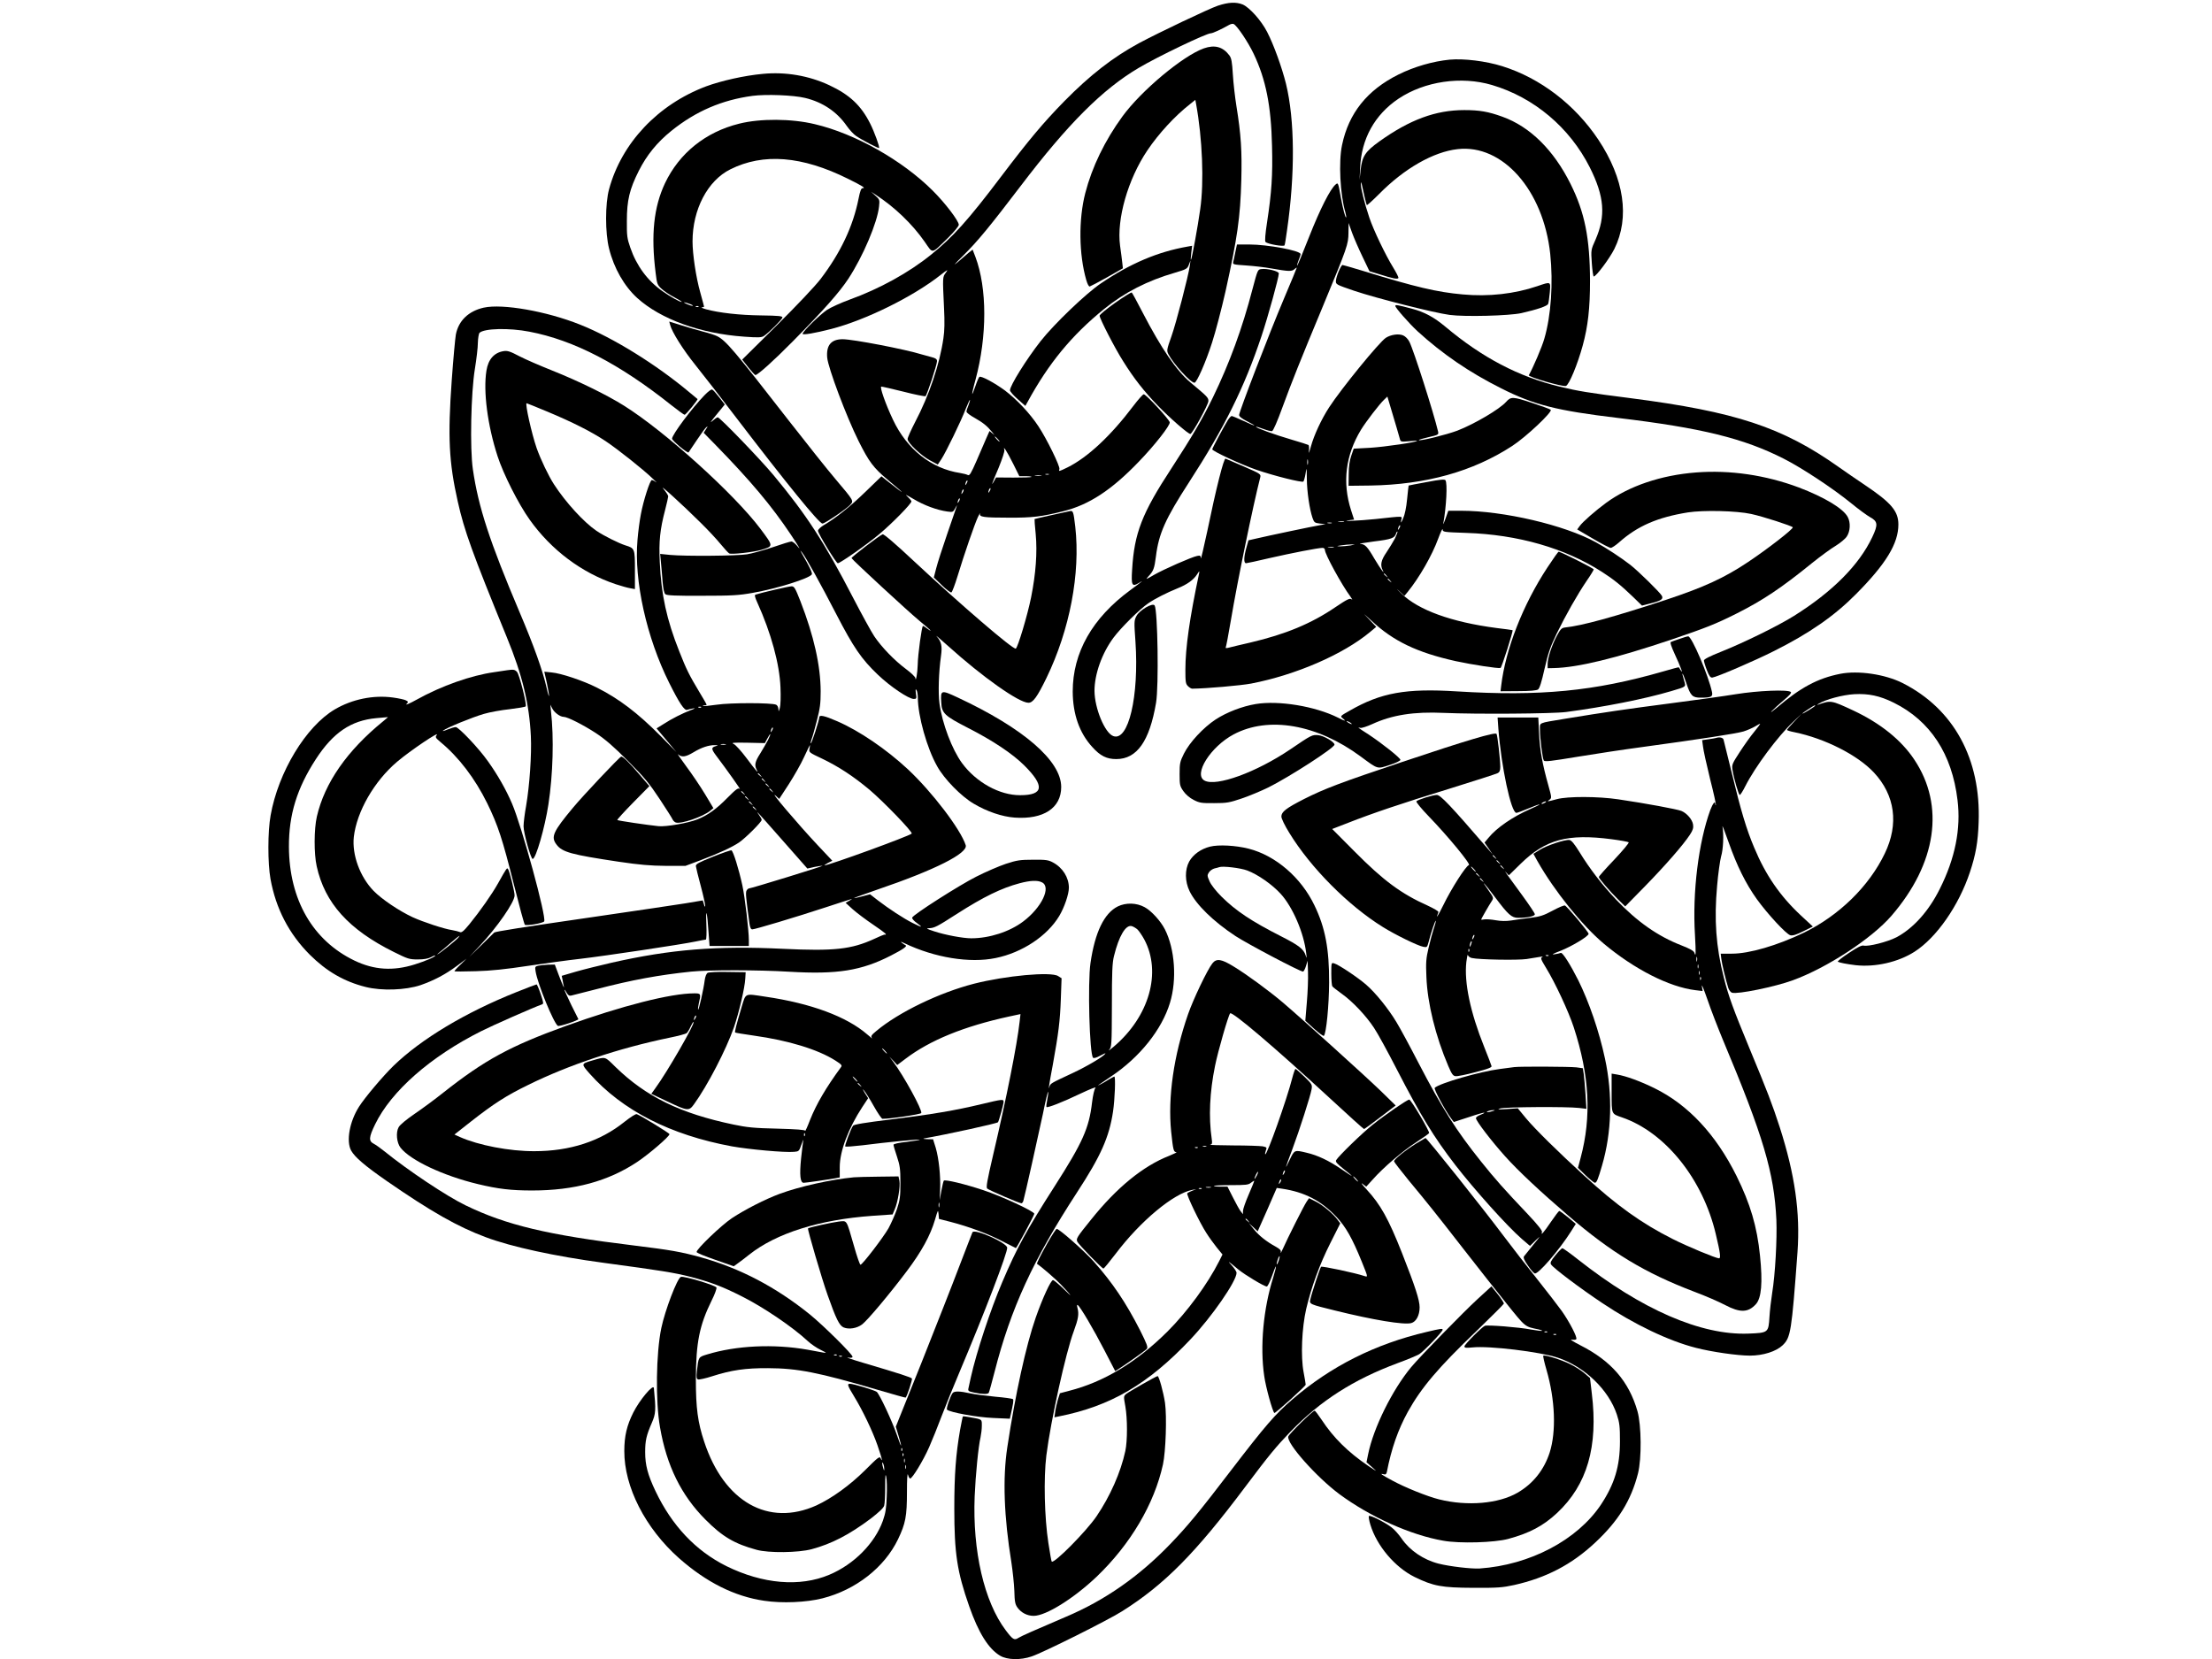 <?xml version="1.0" encoding="UTF-8" standalone="yes"?>
<svg version="1.0" xmlns="http://www.w3.org/2000/svg" width="1728px" height="1296px" viewBox="0 0 1728 1296" preserveAspectRatio="xMidYMid meet">
  <g transform="translate(0,1296) scale(0.1,-0.1)" fill="#000000" stroke="none">
    <path d="M9515 12916 c-69 -23 -466 -212 -617 -293 -205 -111 -382 -249 -584
-454 -167 -171 -275 -300 -494 -589 -257 -340 -376 -472 -546 -609 -174 -141
-403 -267 -638 -352 -66 -24 -145 -60 -176 -80 -56 -38 -190 -169 -190 -187 0
-11 99 6 223 38 271 70 639 252 855 422 56 44 61 46 41 18 -26 -35 -26 -29
-14 -282 5 -99 4 -174 -5 -230 -29 -203 -112 -448 -221 -655 -32 -62 -59 -122
-59 -133 0 -29 106 -130 176 -167 l60 -32 28 42 c36 55 156 302 191 395 16 39
30 70 32 68 2 -2 -3 -21 -11 -41 -9 -21 -16 -43 -16 -51 0 -7 28 -29 63 -48
67 -38 99 -64 137 -111 23 -27 23 -28 3 -11 l-23 19 -24 -54 c-13 -30 -47
-109 -76 -176 -44 -101 -56 -121 -69 -114 -9 5 -36 12 -61 16 -224 34 -416
186 -524 416 -58 122 -106 259 -91 259 7 0 86 -18 174 -40 89 -23 166 -38 171
-35 11 7 90 246 90 274 0 15 -10 23 -42 31 -24 6 -56 15 -73 20 -135 42 -542
120 -622 120 -90 0 -129 -47 -121 -143 7 -81 150 -461 245 -652 82 -164 117
-210 228 -303 150 -125 146 -128 -9 -5 l-40 32 -125 -121 c-122 -118 -231
-205 -325 -260 -25 -15 -46 -35 -46 -44 0 -21 142 -254 155 -254 18 0 229 147
326 229 98 82 249 236 249 254 0 6 -15 23 -32 39 -23 19 -8 13 48 -20 83 -50
185 -87 264 -98 44 -6 46 -5 63 27 21 39 24 50 -63 -201 -37 -107 -76 -228
-86 -268 l-19 -73 63 -61 c34 -33 67 -58 74 -56 6 2 28 60 49 129 50 165 132
403 158 459 12 25 19 37 17 28 -8 -27 28 -32 224 -32 183 -1 259 8 425 50 202
50 379 166 591 387 124 128 246 284 242 308 -4 23 -185 219 -203 219 -7 0 -44
-42 -82 -92 -175 -232 -356 -401 -513 -479 -68 -33 -71 -34 -64 -14 8 19 -100
239 -164 335 -67 102 -171 211 -262 280 -82 60 -184 115 -199 106 -5 -4 -19
-36 -31 -72 -12 -36 -24 -64 -25 -62 -2 2 9 53 26 113 91 339 91 714 -1 958
l-22 57 -28 -22 c-15 -13 -56 -48 -91 -78 -38 -32 -19 -10 47 55 114 113 208
228 448 543 369 485 639 755 922 922 150 89 528 270 563 270 15 0 84 32 140
64 13 8 30 12 37 9 26 -10 114 -141 158 -234 95 -200 136 -406 143 -719 6
-230 -3 -362 -39 -598 -14 -90 -18 -146 -12 -152 17 -17 145 -39 149 -26 3 6
11 58 19 116 64 441 61 863 -8 1146 -32 128 -96 306 -148 406 -46 89 -137 190
-190 213 -52 21 -111 18 -193 -9z m-1720 -3386 c10 -11 16 -20 13 -20 -3 0
-13 9 -23 20 -10 11 -16 20 -13 20 3 0 13 -9 23 -20z m122 -197 l46 -93 50 0
c28 0 48 -3 45 -6 -3 -3 -67 -5 -142 -5 l-135 1 -15 -28 c-27 -49 -17 -18 35
103 28 69 48 128 45 140 -5 20 -5 20 10 0 8 -11 36 -62 61 -112z m276 -80 c-7
-2 -19 -2 -25 0 -7 3 -2 5 12 5 14 0 19 -2 13 -5z m-60 -10 c-13 -2 -33 -2
-45 0 -13 2 -3 4 22 4 25 0 35 -2 23 -4z m-582 -60 c-12 -20 -14 -14 -5 12 4
9 9 14 11 11 3 -2 0 -13 -6 -23z m180 -60 c-12 -20 -14 -14 -5 12 4 9 9 14 11
11 3 -2 0 -13 -6 -23z m-210 -10 c-12 -20 -14 -14 -5 12 4 9 9 14 11 11 3 -2
0 -13 -6 -23z m-30 -70 c-12 -20 -14 -14 -5 12 4 9 9 14 11 11 3 -2 0 -13 -6
-23z"/>
    <path d="M9404 12582 c-163 -58 -489 -330 -636 -532 -137 -188 -237 -394 -290
-599 -53 -206 -50 -478 8 -679 9 -31 20 -52 27 -50 7 2 68 34 136 72 l123 70
-5 45 c-3 25 -10 84 -17 131 -28 208 61 519 213 745 89 132 215 269 334 362
l41 33 6 -33 c49 -268 63 -609 32 -822 -19 -136 -65 -388 -72 -394 -3 -3 -2
21 2 52 l7 57 -34 -6 c-235 -41 -449 -132 -679 -288 -118 -80 -364 -316 -470
-450 -112 -143 -240 -348 -240 -385 0 -9 27 -40 60 -69 l60 -53 18 32 c164
301 344 520 597 725 160 130 340 222 555 284 88 26 95 30 107 61 l13 34 -5
-40 c-12 -83 -107 -449 -144 -553 -36 -102 -38 -110 -24 -138 39 -76 174 -224
204 -224 18 0 89 162 138 315 27 83 74 263 105 400 93 421 115 576 123 866 6
228 -2 357 -38 579 -11 69 -24 180 -28 248 -6 99 -11 127 -27 149 -51 68 -115
85 -200 55z"/>
    <path d="M11325 12494 c-132 -13 -277 -55 -400 -116 -245 -122 -389 -302 -441
-551 -28 -131 -15 -387 26 -526 5 -19 8 -37 6 -39 -6 -6 -24 61 -42 158 -20
114 -21 115 -40 99 -42 -35 -121 -191 -206 -406 -50 -128 -93 -231 -95 -229
-2 2 3 21 11 41 9 21 16 43 16 50 0 27 -257 75 -401 75 l-96 0 -12 -57 c-6
-32 -14 -67 -17 -79 -5 -20 -1 -21 103 -28 59 -4 146 -14 193 -23 137 -24 161
-25 182 -6 10 9 18 14 18 11 0 -3 -45 -112 -101 -244 -114 -269 -349 -880
-349 -906 0 -12 21 -28 60 -48 89 -45 73 -45 -24 1 -46 21 -89 39 -94 39 -6 0
-19 -15 -30 -32 -33 -54 -122 -220 -122 -228 0 -14 226 -119 345 -160 140 -48
357 -102 367 -92 4 4 12 32 17 62 8 53 9 52 10 -41 1 -101 21 -236 44 -304 13
-37 17 -40 58 -45 l44 -5 -40 -7 c-56 -9 -416 -85 -496 -104 l-66 -15 -17 -60
c-20 -72 -21 -119 -2 -119 7 0 90 18 183 40 171 39 380 80 415 80 10 0 18 -7
18 -16 0 -33 132 -274 199 -364 14 -19 19 -29 10 -22 -14 11 -33 2 -128 -62
-188 -128 -389 -211 -661 -275 -74 -17 -150 -35 -168 -40 -18 -5 -30 -5 -27 0
3 5 22 102 41 216 50 300 174 900 229 1114 6 25 2 28 -127 84 -73 31 -138 59
-144 62 -14 5 -74 -233 -144 -572 -27 -126 -49 -219 -49 -206 -1 20 -5 23 -29
18 -44 -9 -258 -103 -337 -148 -65 -38 -68 -39 -44 -12 40 42 47 62 59 156 22
178 73 293 259 580 276 426 432 740 566 1142 50 149 135 457 135 489 0 17 -90
40 -135 34 -30 -3 -30 -4 -71 -158 -79 -305 -180 -579 -309 -845 -83 -170
-161 -304 -324 -554 -230 -351 -290 -506 -307 -791 -8 -123 -1 -137 53 -104
46 29 23 10 -67 -56 -298 -219 -450 -488 -450 -793 1 -176 52 -323 153 -433
62 -69 112 -94 187 -94 162 0 260 140 311 440 22 130 13 720 -11 760 -15 24
-119 -37 -142 -82 -19 -35 -19 -47 -8 -200 29 -429 -55 -784 -174 -738 -66 25
-145 217 -146 353 0 130 58 294 149 416 57 77 206 224 271 268 54 37 143 82
229 117 75 30 125 66 153 110 18 28 19 29 15 6 -74 -349 -107 -582 -107 -752
0 -95 2 -110 20 -128 11 -11 26 -20 33 -20 111 1 382 25 461 40 351 68 719
228 929 403 l48 40 -58 61 c-50 52 -47 50 22 -14 170 -159 356 -248 658 -315
125 -27 331 -59 349 -53 9 3 100 288 94 295 0 1 -57 9 -125 17 -352 46 -611
140 -743 269 -36 34 -45 44 -20 22 l43 -40 25 30 c92 113 192 288 239 417 19
51 34 84 35 72 0 -20 6 -21 183 -27 405 -13 773 -119 1062 -305 88 -56 151
-107 241 -194 l71 -69 66 17 c84 21 103 34 89 60 -14 26 -185 194 -247 242
-68 53 -186 131 -267 175 -244 135 -723 247 -1054 247 l-100 0 -22 -62 c-12
-35 -20 -51 -17 -37 24 134 33 311 17 337 -7 9 -38 7 -147 -14 -77 -14 -140
-26 -141 -27 -1 -1 -6 -49 -12 -107 -6 -64 -18 -122 -31 -150 -16 -37 -19 -40
-15 -14 7 35 32 34 -203 9 -124 -13 -291 -20 -197 -8 l32 4 -24 74 c-69 217
-43 428 78 628 38 62 146 203 181 235 l25 24 25 -84 c14 -45 35 -117 47 -158
12 -41 24 -83 27 -94 5 -17 12 -18 69 -13 35 4 64 5 64 3 0 -10 -252 -47 -365
-54 l-130 -7 -19 -55 c-13 -37 -20 -84 -20 -145 l-1 -90 170 2 c434 7 801 109
1108 309 108 70 318 268 301 283 -5 5 -71 29 -147 54 -148 49 -164 50 -202 7
-51 -57 -246 -172 -380 -224 -85 -32 -291 -83 -301 -74 -2 3 32 13 76 23 77
18 79 19 74 44 -35 149 -191 636 -224 701 -11 22 -31 42 -49 50 -36 15 -96 6
-135 -19 -52 -34 -348 -397 -443 -543 -61 -94 -119 -219 -143 -308 -13 -47
-19 -59 -15 -33 3 23 1 44 -4 47 -5 3 -65 22 -133 42 -127 37 -282 93 -276
100 2 2 28 -6 57 -17 30 -11 60 -19 68 -17 9 2 41 75 82 188 76 206 131 345
315 787 193 465 199 485 200 574 l1 77 27 -76 c15 -41 52 -126 82 -188 l54
-113 79 -24 c104 -33 140 -40 147 -29 3 5 -16 42 -41 83 -59 95 -154 293 -186
389 -36 107 -67 229 -66 259 1 20 2 22 6 6 14 -67 36 -161 40 -167 2 -4 45 35
96 86 197 200 425 330 614 351 351 40 669 -320 723 -817 24 -228 7 -484 -46
-664 -18 -64 -87 -225 -121 -285 -8 -13 266 -93 290 -84 25 10 91 169 131 316
41 149 57 293 57 504 -1 336 -41 535 -152 758 -132 265 -316 447 -532 525
-110 40 -180 52 -298 52 -224 0 -426 -75 -664 -245 -110 -79 -134 -116 -146
-223 l-8 -77 4 91 c9 229 114 418 300 543 204 136 489 178 730 107 328 -97
607 -332 764 -643 115 -229 126 -379 45 -565 -36 -80 -36 -80 -29 -184 4 -57
11 -104 15 -104 19 0 124 141 161 215 122 246 77 550 -125 854 -182 273 -453
481 -751 574 -128 40 -299 61 -410 51z m-1108 -3161 c-3 -10 -5 -2 -5 17 0 19
2 27 5 18 2 -10 2 -26 0 -35z m281 -450 c-10 -2 -28 -2 -40 0 -13 2 -5 4 17 4
22 1 32 -1 23 -4z m-95 -10 c-7 -2 -21 -2 -30 0 -10 3 -4 5 12 5 17 0 24 -2
18 -5z m528 -40 c-12 -20 -14 -14 -5 12 4 9 9 14 11 11 3 -2 0 -13 -6 -23z
m-34 -80 c-14 -26 -44 -75 -66 -108 -42 -61 -50 -98 -30 -138 10 -22 10 -22
-6 -2 -9 11 -35 52 -58 90 -55 95 -74 115 -111 116 -17 1 31 9 106 19 139 17
162 26 174 62 3 11 8 17 11 15 2 -3 -7 -27 -20 -54z m-347 -54 c-25 -4 -61 -7
-80 -7 -32 1 -31 2 10 8 25 4 61 7 80 7 31 0 30 0 -10 -8z m-132 -16 c-10 -2
-28 -2 -40 0 -13 2 -5 4 17 4 22 1 32 -1 23 -4z m413 -220 c13 -16 12 -17 -3
-4 -17 13 -22 21 -14 21 2 0 10 -8 17 -17z m30 -40 c13 -16 12 -17 -3 -4 -17
13 -22 21 -14 21 2 0 10 -8 17 -17z"/>
    <path d="M5960 12383 c-144 -13 -326 -54 -445 -98 -376 -142 -659 -442 -757
-803 -31 -113 -31 -342 0 -464 38 -153 118 -293 220 -386 184 -166 493 -278
835 -302 111 -8 135 -7 154 5 38 25 142 129 145 144 3 12 -25 15 -167 17 -167
2 -328 20 -430 48 -27 8 -42 15 -32 15 9 1 17 3 17 6 0 3 -14 53 -30 112 -33
117 -60 297 -60 397 0 250 118 475 295 563 258 129 560 105 920 -74 115 -57
140 -73 114 -73 -12 0 -20 -22 -32 -82 -43 -216 -140 -422 -297 -628 -43 -56
-183 -204 -342 -362 l-270 -267 47 -60 c27 -34 52 -61 56 -61 18 0 144 113
293 264 243 246 363 382 433 488 115 175 227 440 240 565 6 52 4 55 -28 84
l-34 31 35 -23 c146 -94 286 -228 383 -367 68 -97 48 -101 185 32 46 46 82 89
82 100 0 30 -107 171 -205 268 -237 236 -605 444 -920 518 -182 44 -427 45
-590 4 -263 -65 -468 -230 -580 -465 -88 -187 -111 -402 -73 -703 10 -84 13
-92 47 -123 20 -18 64 -48 98 -65 34 -18 60 -34 58 -36 -6 -6 -89 40 -151 84
-116 82 -201 197 -250 339 -25 72 -28 93 -27 210 0 160 21 247 93 390 62 123
143 223 255 313 190 153 395 241 633 273 105 14 320 6 411 -16 138 -33 249
-108 326 -219 21 -30 54 -66 74 -79 47 -32 174 -98 178 -93 7 6 -37 127 -69
190 -71 142 -161 226 -319 300 -160 75 -342 106 -519 89z m-570 -1798 c19 -7
28 -14 20 -14 -8 0 -28 6 -45 14 -39 17 -21 18 25 0z m67 -21 c-3 -3 -12 -4
-19 -1 -8 3 -5 6 6 6 11 1 17 -2 13 -5z"/>
    <path d="M10459 10843 c-12 -27 -22 -61 -23 -77 -1 -28 1 -29 144 -78 176 -59
623 -172 744 -188 119 -16 466 -7 561 14 123 28 203 55 209 72 4 10 9 50 13
90 7 87 10 85 -96 49 -179 -61 -383 -84 -585 -65 -200 18 -364 56 -786 186
-80 24 -148 44 -153 44 -4 0 -17 -21 -28 -47z"/>
    <path d="M8711 10594 c-66 -47 -121 -92 -121 -100 0 -22 120 -256 184 -356 83
-133 162 -234 271 -347 94 -97 236 -221 254 -221 15 0 141 230 141 257 0 27
-8 35 -140 145 -107 89 -229 267 -373 545 -43 84 -82 155 -86 158 -5 2 -63
-34 -130 -81z"/>
    <path d="M10900 10570 c0 -14 108 -137 174 -198 195 -178 406 -322 654 -446
255 -129 434 -174 912 -231 652 -78 981 -159 1294 -318 144 -73 383 -231 526
-347 57 -47 124 -96 149 -110 61 -33 63 -59 17 -156 -103 -218 -310 -426 -611
-615 -121 -76 -389 -208 -567 -279 -93 -37 -138 -60 -137 -70 0 -8 10 -42 23
-75 18 -47 28 -60 43 -58 34 4 329 130 483 208 275 138 470 273 640 445 234
236 330 394 330 543 0 104 -56 170 -260 307 -63 42 -157 107 -208 143 -438
310 -804 431 -1627 537 -324 41 -409 55 -552 90 -319 77 -604 226 -892 468
-90 75 -164 115 -263 141 -113 30 -128 32 -128 21z"/>
    <path d="M3780 10557 c-120 -27 -198 -102 -219 -211 -5 -28 -20 -188 -32 -356
-32 -445 -22 -641 47 -948 51 -228 113 -400 384 -1062 120 -292 175 -518 187
-770 7 -145 -10 -387 -37 -545 -11 -60 -20 -132 -20 -160 0 -52 57 -255 71
-255 25 0 95 243 123 425 36 234 44 522 20 730 l-5 50 16 -31 c16 -31 61 -64
88 -64 30 0 154 -63 252 -127 74 -49 140 -106 252 -219 127 -127 167 -176 247
-297 52 -79 98 -151 101 -160 4 -8 14 -18 23 -22 39 -15 213 44 271 92 l24 20
-66 110 c-37 61 -103 159 -148 219 -44 60 -72 101 -62 91 29 -25 59 -21 122
17 61 37 119 56 166 55 28 -1 28 -1 6 -8 -36 -10 -35 -22 2 -72 87 -115 199
-273 186 -262 -13 10 -28 -1 -95 -68 -87 -89 -154 -137 -236 -170 -73 -29
-245 -59 -304 -53 -88 9 -317 43 -322 48 -2 3 53 64 123 135 l128 130 -71 83
c-87 102 -137 151 -150 147 -16 -6 -299 -306 -376 -399 -156 -187 -174 -228
-129 -287 44 -60 114 -79 488 -135 162 -24 246 -31 365 -32 l155 0 115 43
c151 57 249 103 304 140 53 37 176 160 176 176 0 7 -10 25 -22 41 -35 48 2 7
150 -161 77 -88 160 -182 185 -210 l44 -50 58 13 c32 6 60 10 62 9 4 -4 -559
-177 -575 -177 -6 0 -15 -8 -20 -17 -9 -16 -5 -55 23 -260 5 -31 11 -43 22
-43 21 0 332 93 573 172 230 75 221 73 185 52 l-29 -17 54 -49 c30 -27 104
-83 165 -124 95 -65 111 -79 83 -75 -3 0 -40 -15 -80 -34 -177 -81 -312 -96
-710 -77 -519 25 -878 -4 -1338 -108 -96 -22 -224 -54 -283 -71 l-109 -32 7
-34 c3 -19 7 -40 9 -46 6 -26 -7 2 -38 83 l-32 85 -52 -1 c-28 -1 -63 -5 -78
-8 -24 -6 -26 -10 -20 -44 15 -97 142 -406 174 -426 11 -7 164 44 160 53 -2 3
-27 54 -56 112 -28 59 -52 111 -52 115 1 5 8 -4 16 -20 12 -21 21 -27 37 -23
12 3 101 25 197 50 276 72 489 111 740 137 139 14 520 14 767 -1 374 -22 562
8 794 127 97 50 129 73 113 80 -6 3 -20 12 -30 20 -12 9 -4 8 21 -4 235 -113
510 -158 713 -116 207 42 403 172 497 329 40 67 75 170 75 220 0 80 -48 157
-125 198 -35 19 -56 22 -155 21 -102 0 -126 -4 -212 -32 -54 -18 -158 -63
-231 -100 -135 -68 -492 -296 -501 -320 -3 -7 13 -26 36 -42 52 -38 43 -38
-35 1 -69 35 -181 108 -271 177 l-59 46 -61 -16 c-34 -9 -62 -15 -64 -13 -1 1
80 30 180 65 452 154 712 285 692 348 -40 124 -263 416 -451 592 -170 158
-380 301 -553 376 -101 44 -140 52 -140 30 0 -22 -61 -209 -66 -203 -3 2 0 17
6 33 7 16 25 81 41 144 25 96 30 134 30 230 -1 200 -52 430 -158 703 -41 104
-48 117 -70 117 -20 0 -240 -51 -281 -65 -9 -3 -5 -20 14 -62 108 -238 174
-481 181 -663 3 -72 1 -140 -5 -160 -9 -31 -10 -32 -11 -9 -1 15 -9 30 -18 34
-37 16 -359 16 -464 0 -56 -8 -105 -13 -107 -10 -3 3 2 5 11 5 10 0 17 2 17 5
0 3 -26 49 -59 103 -75 125 -99 172 -154 312 -99 248 -142 445 -153 700 -8
161 2 255 42 407 13 51 24 99 24 106 0 8 -17 33 -37 58 -44 51 146 -121 292
-266 56 -55 125 -129 154 -165 30 -36 59 -68 67 -73 17 -10 186 9 249 27 99
30 99 26 -6 167 -206 273 -745 760 -1066 961 -134 84 -355 192 -558 273 -93
37 -209 87 -257 112 -74 39 -94 45 -125 40 -73 -12 -119 -64 -133 -152 -26
-160 8 -426 87 -669 45 -139 163 -373 251 -496 169 -237 406 -415 673 -504 41
-13 91 -28 112 -31 l37 -7 0 149 c0 168 -1 170 -75 193 -53 17 -169 75 -225
113 -100 68 -242 224 -332 363 -44 68 -104 194 -136 284 -39 113 -92 350 -78
350 3 0 76 -30 163 -66 194 -81 345 -157 454 -230 97 -65 291 -219 364 -289
28 -26 41 -40 29 -31 -11 9 -26 16 -32 16 -14 0 -66 -160 -86 -269 -9 -46 -21
-136 -26 -199 -28 -318 71 -763 248 -1117 79 -158 119 -218 140 -210 9 3 31 8
47 11 20 3 13 -2 -20 -14 -65 -25 -147 -66 -213 -109 l-53 -33 78 -93 77 -92
-124 126 c-180 181 -325 291 -498 378 -107 54 -280 112 -353 118 l-57 6 19
-84 c10 -46 18 -93 18 -104 0 -11 -9 17 -19 62 -30 134 -101 332 -210 588
-234 552 -323 823 -366 1119 -24 162 -15 598 16 786 12 74 23 165 23 202 1 37
7 72 13 78 35 35 232 40 390 9 346 -66 705 -252 1111 -576 51 -40 96 -73 101
-73 10 0 107 119 101 123 -2 2 -31 25 -64 53 -260 218 -596 426 -853 528 -262
105 -606 165 -752 133z m1697 -3123 c-3 -3 -12 -4 -19 -1 -8 3 -5 6 6 6 11 1
17 -2 13 -5z m554 -181 c-12 -20 -14 -14 -5 12 4 9 9 14 11 11 3 -2 0 -13 -6
-23z m-32 -75 c-12 -23 -39 -70 -60 -104 -41 -64 -47 -91 -28 -127 19 -36 -4
-10 -81 93 -39 52 -83 101 -98 108 -23 10 -7 12 108 10 l135 -3 20 37 c27 51
31 40 4 -14z m-331 -35 c-10 -2 -26 -2 -35 0 -10 3 -2 5 17 5 19 0 27 -2 18
-5z m656 -32 c-6 -28 -3 -30 99 -78 129 -62 243 -137 369 -242 110 -93 341
-332 330 -343 -20 -20 -652 -250 -681 -248 -3 1 9 9 27 19 l34 17 -113 120
c-155 165 -393 445 -327 386 l25 -23 75 115 c41 64 95 158 119 211 24 52 45
95 46 95 1 0 0 -13 -3 -29z m-383 -208 c13 -16 12 -17 -3 -4 -10 7 -18 15 -18
17 0 8 8 3 21 -13z m30 -40 c13 -16 12 -17 -3 -4 -10 7 -18 15 -18 17 0 8 8 3
21 -13z m30 -40 c13 -16 12 -17 -3 -4 -10 7 -18 15 -18 17 0 8 8 3 21 -13z
m30 -40 c13 -16 12 -17 -3 -4 -10 7 -18 15 -18 17 0 8 8 3 21 -13z m-220 -20
c13 -16 12 -17 -3 -4 -10 7 -18 15 -18 17 0 8 8 3 21 -13z m30 -40 c13 -16 12
-17 -3 -4 -10 7 -18 15 -18 17 0 8 8 3 21 -13z m30 -40 c13 -16 12 -17 -3 -4
-10 7 -18 15 -18 17 0 8 8 3 21 -13z m30 -40 c13 -16 12 -17 -3 -4 -10 7 -18
15 -18 17 0 8 8 3 21 -13z m2239 -576 c74 -37 -3 -197 -146 -305 -107 -81
-265 -132 -407 -132 -64 0 -203 26 -288 54 -61 20 -68 24 -41 25 41 1 64 13
216 111 211 135 349 202 491 240 83 22 140 25 175 7z"/>
    <path d="M5235 10422 c14 -55 101 -194 197 -313 55 -68 199 -254 321 -414 389
-509 646 -825 672 -825 18 0 183 111 215 145 31 33 33 29 -113 202 -60 70
-217 268 -350 438 -448 576 -505 643 -575 679 -16 8 -64 24 -108 35 -43 11
-121 34 -172 50 l-94 29 7 -26z"/>
    <path d="M5504 9873 c-97 -99 -254 -309 -254 -340 0 -15 121 -116 129 -107 4
5 33 48 64 95 31 47 64 92 73 100 15 12 15 11 -1 -14 l-18 -28 95 -97 c272
-279 436 -474 585 -697 71 -107 84 -131 48 -87 -14 17 -34 32 -42 32 -9 0 -75
-20 -147 -45 -72 -24 -162 -49 -200 -55 -80 -13 -484 -16 -601 -5 l-78 8 6
-64 c4 -35 9 -103 13 -151 5 -59 12 -92 22 -100 11 -10 83 -13 286 -12 234 0
288 3 398 23 188 33 440 112 460 144 6 10 -16 57 -80 167 -13 24 -13 24 3 5
28 -34 148 -250 268 -483 134 -259 197 -351 324 -472 97 -93 241 -190 281
-190 22 0 23 3 17 43 -4 30 -3 38 4 27 6 -8 11 -35 11 -60 1 -144 71 -395 151
-536 56 -101 188 -235 285 -292 104 -62 223 -102 320 -109 226 -16 364 75 364
239 0 205 -295 459 -808 699 -131 61 -135 60 -129 -38 4 -85 25 -105 208 -199
196 -100 347 -201 440 -293 162 -161 152 -233 -31 -233 -161 -1 -344 100 -455
251 -78 107 -154 307 -176 466 -11 83 -6 243 12 371 11 78 3 111 -34 153 -12
14 28 -21 90 -76 267 -241 553 -443 627 -443 36 0 69 46 141 194 182 376 266
816 225 1181 -14 119 -17 128 -43 122 -12 -3 -78 -17 -147 -32 -69 -15 -126
-29 -128 -30 -1 -1 2 -55 9 -119 13 -141 1 -307 -36 -492 -28 -140 -105 -396
-120 -401 -23 -7 -428 341 -793 681 -145 136 -238 216 -247 212 -25 -9 -246
-179 -243 -186 6 -14 449 -423 532 -491 48 -39 86 -73 86 -75 0 -3 -12 4 -26
15 -15 12 -30 21 -34 21 -9 0 -40 -225 -41 -305 -1 -57 -15 -139 -18 -103 0
10 -34 42 -73 71 -89 66 -190 170 -248 256 -24 36 -99 173 -167 304 -221 427
-362 645 -621 956 -106 127 -419 451 -435 451 -6 0 -27 -15 -46 -32 -19 -18
-4 4 33 49 l68 83 -44 57 c-24 31 -48 58 -55 60 -7 3 -33 -17 -59 -44z"/>
    <path d="M13248 9269 c-273 -21 -522 -106 -701 -237 -83 -61 -184 -149 -207
-182 l-19 -26 123 -72 c68 -40 130 -72 139 -72 9 0 39 20 66 44 143 127 300
195 536 233 122 19 381 13 495 -12 93 -20 317 -93 325 -104 7 -12 -200 -172
-350 -272 -184 -123 -343 -196 -635 -293 -410 -135 -660 -204 -795 -218 -25
-3 -35 -13 -62 -63 -39 -72 -73 -175 -73 -221 l0 -34 48 1 c186 4 480 75 917
222 271 92 345 121 507 202 207 104 353 201 593 396 66 53 149 114 185 135 35
22 75 54 87 73 27 40 31 107 8 151 -34 67 -183 156 -383 232 -259 97 -539 138
-804 117z"/>
    <path d="M12089 8528 c-193 -293 -328 -640 -362 -926 l-5 -42 138 1 c93 0 144
5 155 13 12 8 29 62 51 162 28 123 45 171 94 273 72 147 162 306 236 415 30
43 54 83 54 88 0 8 -258 138 -274 138 -4 0 -43 -55 -87 -122z"/>
    <path d="M13120 7969 c-30 -10 -60 -21 -67 -24 -8 -3 2 -34 31 -97 44 -95 70
-164 45 -123 -7 11 -13 21 -14 22 -1 2 -57 -13 -125 -33 -536 -154 -957 -195
-1609 -155 -398 25 -593 -10 -838 -151 -75 -42 -75 -43 -53 -60 30 -24 18 -23
-38 6 -178 89 -463 136 -643 106 -107 -18 -225 -64 -312 -120 -97 -64 -204
-179 -248 -267 -31 -63 -34 -75 -34 -160 0 -85 2 -94 30 -134 18 -26 50 -53
80 -68 45 -23 60 -26 160 -25 99 0 120 4 217 37 59 20 152 59 207 86 169 85
516 309 516 334 0 21 -82 69 -126 74 -49 4 -52 3 -221 -112 -264 -178 -576
-292 -668 -243 -90 48 47 265 227 361 273 145 652 79 993 -173 138 -102 127
-98 226 -66 47 15 84 33 84 40 0 15 -141 127 -248 198 -89 57 -90 58 -65 52
10 -3 52 11 94 30 154 71 325 98 559 87 247 -11 848 -7 955 7 295 39 610 101
820 163 124 37 116 31 100 86 -24 79 -9 60 19 -25 33 -98 47 -112 112 -112 82
0 96 7 88 44 -27 128 -159 437 -186 435 -7 0 -38 -9 -68 -20z m-2560 -665 c0
-2 -9 0 -20 6 -11 6 -20 13 -20 16 0 2 9 0 20 -6 11 -6 20 -13 20 -16z"/>
    <path d="M3960 7724 c-14 -2 -59 -9 -100 -15 -179 -25 -412 -107 -604 -214
-54 -30 -91 -46 -81 -35 16 17 15 19 -4 29 -11 6 -57 16 -101 22 -153 21 -319
-13 -455 -93 -225 -133 -441 -489 -501 -828 -23 -126 -23 -372 -1 -496 42
-232 144 -429 308 -593 131 -130 268 -209 435 -251 126 -32 312 -25 429 14
103 36 192 82 285 151 l75 56 -47 -46 c-27 -25 -48 -49 -48 -52 0 -3 75 -3
168 0 117 3 237 16 402 41 129 19 316 45 415 56 196 23 784 111 899 135 39 8
75 15 80 15 5 0 7 53 4 123 -6 140 7 94 17 -65 l8 -108 153 0 154 0 0 44 c0
78 -31 339 -51 431 -28 128 -71 266 -85 272 -6 2 -71 -20 -145 -50 -110 -44
-134 -57 -133 -73 1 -10 18 -80 38 -154 20 -74 35 -144 35 -155 -1 -13 -4 -10
-10 11 l-9 30 -137 -23 c-76 -12 -385 -58 -688 -102 -600 -87 -795 -118 -804
-126 -3 -3 -48 -47 -100 -98 l-95 -92 82 87 c137 146 272 341 272 393 0 29
-37 181 -50 204 -9 16 -10 14 -79 -109 -48 -86 -141 -218 -224 -320 -46 -56
-62 -68 -75 -61 -9 4 -36 11 -60 15 -62 9 -226 63 -309 101 -105 49 -239 139
-304 205 -107 110 -170 282 -155 422 23 198 159 435 338 587 105 89 342 248
309 208 -12 -16 -9 -21 30 -54 143 -118 270 -285 365 -478 85 -174 119 -279
209 -637 42 -167 80 -307 85 -312 10 -11 142 12 151 26 20 31 -175 743 -251
920 -47 110 -113 226 -189 332 -72 102 -228 266 -251 266 -10 0 -40 -9 -67
-20 -26 -11 -40 -14 -31 -7 30 23 228 104 318 130 47 14 138 30 203 37 65 8
120 17 124 22 9 17 -50 251 -69 270 -18 18 -27 19 -78 12z m-965 -397 c-283
-230 -459 -482 -520 -747 -22 -97 -23 -289 -1 -387 63 -287 250 -495 603 -670
109 -54 120 -58 187 -58 48 0 81 6 104 18 17 10 32 15 32 12 0 -10 -77 -43
-160 -69 -168 -53 -317 -44 -471 30 -326 157 -510 476 -512 889 -1 251 63 457
210 684 135 208 275 303 473 321 47 4 87 8 90 8 3 1 -13 -13 -35 -31z m585
-1692 c-15 -19 -141 -120 -160 -129 -8 -4 -2 3 14 15 17 13 57 47 90 76 62 54
78 64 56 38z"/>
    <path d="M14375 7696 c-176 -35 -310 -107 -495 -265 -36 -30 -54 -43 -40 -27
14 15 55 53 92 84 46 38 65 59 58 66 -21 21 -257 11 -430 -17 -91 -15 -322
-47 -515 -72 -338 -44 -503 -68 -820 -120 -216 -36 -195 -27 -195 -87 0 -66
20 -222 30 -239 7 -11 57 -5 262 29 139 23 370 58 513 77 440 60 729 104 785
121 29 9 70 27 92 40 21 13 38 22 38 19 0 -3 -21 -31 -47 -63 -26 -31 -76
-101 -111 -155 -60 -92 -64 -101 -58 -140 11 -70 48 -197 57 -197 5 0 24 30
43 68 77 152 254 390 378 507 l63 60 -57 -60 c-32 -33 -58 -64 -58 -67 0 -4
26 -12 58 -18 238 -49 493 -178 621 -315 165 -177 196 -402 85 -632 -123 -257
-358 -486 -634 -620 -206 -99 -424 -163 -560 -163 l-88 0 5 -42 c5 -40 32
-153 54 -225 6 -18 19 -35 29 -38 43 -14 336 46 475 97 269 98 617 326 771
504 352 407 419 859 179 1219 -102 154 -265 285 -478 385 -172 80 -174 80
-272 46 -13 -5 -12 -2 5 8 52 32 185 68 275 73 112 6 199 -12 310 -67 284
-141 454 -400 497 -760 28 -224 -19 -457 -139 -695 -87 -175 -208 -308 -338
-377 -72 -37 -220 -74 -257 -65 -14 4 -50 -14 -115 -58 -52 -34 -91 -65 -86
-68 15 -8 67 -18 139 -27 155 -17 333 24 460 105 172 110 346 360 433 622 45
135 63 235 68 388 19 497 -195 887 -594 1089 -137 69 -347 100 -488 72z m-195
-250 c0 -1 -22 -17 -50 -34 -27 -17 -50 -29 -50 -26 0 4 90 64 97 64 2 0 3 -2
3 -4z"/>
    <path d="M11705 7270 c22 -295 99 -660 141 -660 7 0 50 16 95 35 45 19 84 33
86 31 2 -2 -31 -18 -72 -36 -137 -60 -263 -146 -328 -226 l-30 -36 32 -46 32
-47 -43 50 c-288 334 -365 415 -394 415 -30 0 -152 -38 -159 -50 -4 -6 40 -59
97 -118 148 -153 332 -376 313 -380 -23 -5 -138 -185 -200 -313 -46 -93 -62
-116 -38 -54 2 6 -36 28 -83 50 -208 93 -346 195 -573 424 l-174 175 124 48
c191 75 412 150 796 268 193 60 361 114 372 120 16 8 21 21 21 50 0 53 -21
242 -29 257 -9 16 -238 -52 -736 -219 -489 -164 -607 -209 -768 -290 -141 -72
-177 -100 -177 -137 0 -15 26 -70 63 -129 166 -271 459 -566 730 -734 96 -60
270 -145 314 -154 30 -6 32 -5 43 37 18 71 52 171 56 166 2 -2 -4 -28 -15 -59
-10 -30 -29 -99 -41 -152 -20 -84 -22 -115 -17 -229 8 -204 71 -461 171 -695
27 -63 37 -77 57 -79 13 -2 83 12 154 31 94 24 129 37 127 47 -2 8 -27 75 -57
149 -110 274 -158 506 -140 666 5 38 10 62 12 53 2 -9 16 -20 31 -23 57 -13
358 -18 427 -8 39 7 86 14 105 17 20 3 28 2 18 -2 -15 -7 -11 -17 29 -83 71
-115 177 -343 217 -465 123 -377 140 -698 54 -1019 l-21 -79 60 -59 c34 -32
66 -58 72 -58 14 0 25 28 56 135 76 259 84 554 23 835 -45 212 -124 441 -208
611 -62 123 -123 220 -137 215 -6 -3 -29 -8 -50 -11 -26 -4 -11 5 47 27 89 35
220 114 220 133 0 14 -168 215 -185 221 -7 3 -50 -15 -96 -40 -71 -38 -98 -47
-174 -56 -49 -6 -117 -15 -151 -21 -40 -6 -80 -5 -119 2 -32 6 -71 9 -87 7
-15 -3 -28 -3 -28 -2 0 4 65 118 83 144 16 25 15 27 -24 83 -70 98 -35 62 51
-53 101 -135 129 -160 179 -160 74 0 131 12 131 28 0 8 -44 73 -97 146 -117
159 -152 208 -126 179 l20 -21 94 92 c193 188 365 235 709 190 69 -9 129 -20
133 -24 5 -4 -46 -65 -112 -135 -67 -70 -121 -131 -121 -136 0 -12 89 -115
152 -177 l54 -53 155 158 c158 162 299 323 351 403 23 35 28 53 24 79 -6 39
-48 88 -91 106 -31 13 -277 59 -495 91 -156 23 -393 24 -478 1 -77 -21 -81
-21 -57 -4 17 13 17 17 -9 110 -46 163 -67 277 -73 407 l-6 125 -159 0 -159 0
6 -85z m365 -580 c-8 -5 -19 -10 -25 -10 -5 0 -3 5 5 10 8 5 20 10 25 10 6 0
3 -5 -5 -10z m-389 -427 c13 -16 12 -17 -3 -4 -17 13 -22 21 -14 21 2 0 10 -8
17 -17z m30 -40 c13 -16 12 -17 -3 -4 -17 13 -22 21 -14 21 2 0 10 -8 17 -17z
m30 -40 c13 -16 12 -17 -3 -4 -17 13 -22 21 -14 21 2 0 10 -8 17 -17z m-226
-13 c10 -11 16 -20 13 -20 -3 0 -13 9 -23 20 -10 11 -16 20 -13 20 3 0 13 -9
23 -20z m36 -47 c13 -16 12 -17 -3 -4 -10 7 -18 15 -18 17 0 8 8 3 21 -13z
m30 -40 c13 -16 12 -17 -3 -4 -17 13 -22 21 -14 21 2 0 10 -8 17 -17z m-70
-450 c-12 -20 -14 -14 -5 12 4 9 9 14 11 11 3 -2 0 -13 -6 -23z m-20 -54 c-5
-13 -10 -19 -10 -12 -1 15 10 45 15 40 3 -2 0 -15 -5 -28z m-14 -51 c-3 -8 -6
-5 -6 6 -1 11 2 17 5 13 3 -3 4 -12 1 -19z m620 -34 c-3 -3 -12 -4 -19 -1 -8
3 -5 6 6 6 11 1 17 -2 13 -5z"/>
    <path d="M13405 7195 c-5 -2 -32 -6 -59 -10 l-49 -7 7 -51 c3 -29 28 -142 55
-252 28 -109 48 -201 45 -204 -2 -2 -4 1 -4 7 0 30 -19 7 -39 -45 -92 -252
-141 -643 -120 -977 8 -147 7 -177 -5 -138 -5 14 -35 31 -99 56 -186 72 -347
185 -513 359 -109 115 -208 244 -286 372 -40 64 -62 91 -78 93 -34 5 -179 -43
-233 -78 l-48 -30 32 -58 c131 -231 348 -501 518 -644 239 -200 511 -338 714
-363 l58 -7 -6 38 c-3 22 16 -26 44 -106 27 -80 82 -221 121 -315 314 -748
400 -1036 417 -1405 6 -149 -9 -427 -33 -572 -8 -51 -18 -134 -21 -185 -8
-124 -8 -125 -165 -131 -370 -14 -834 188 -1328 577 -63 50 -119 90 -125 90
-5 0 -30 -25 -54 -55 -36 -44 -43 -59 -34 -72 17 -28 227 -186 398 -300 252
-169 521 -297 733 -351 123 -32 326 -61 422 -61 104 0 206 33 256 81 63 61 70
104 116 728 22 308 -20 606 -139 976 -58 179 -96 278 -236 615 -127 307 -165
410 -201 555 -61 241 -76 450 -52 715 8 96 23 199 31 229 17 54 22 172 11 233
-3 18 18 -37 48 -122 65 -184 133 -322 221 -445 83 -115 229 -273 261 -281 18
-5 47 4 101 31 l75 37 -93 86 c-163 152 -276 316 -365 530 -60 141 -103 284
-175 582 -33 135 -62 253 -65 263 -5 15 -32 21 -59 12z m-148 -1742 c-3 -10
-5 -4 -5 12 0 17 2 24 5 18 2 -7 2 -21 0 -30z m10 -55 c-3 -7 -5 -2 -5 12 0
14 2 19 5 13 2 -7 2 -19 0 -25z m10 -50 c-3 -7 -5 -2 -5 12 0 14 2 19 5 13 2
-7 2 -19 0 -25z m10 -40 c-3 -8 -6 -5 -6 6 -1 11 2 17 5 13 3 -3 4 -12 1 -19z"/>
    <path d="M9452 6346 c-71 -18 -131 -61 -162 -116 -35 -64 -34 -156 3 -232 51
-105 185 -236 358 -350 95 -62 504 -278 528 -278 5 0 16 19 23 43 l13 42 3
-90 c2 -49 -2 -155 -9 -235 l-12 -144 69 -63 c38 -34 72 -59 76 -55 19 19 40
239 41 417 1 261 -30 427 -114 601 -104 218 -303 390 -514 444 -102 26 -236
33 -303 16z m291 -186 c83 -31 197 -111 262 -183 94 -103 181 -306 199 -463 5
-42 4 -44 -4 -18 -16 50 -53 79 -193 150 -230 117 -352 198 -465 310 -42 42
-81 91 -93 119 -19 43 -19 48 -5 70 9 14 29 27 44 31 15 3 32 8 37 10 26 10
165 -6 218 -26z"/>
    <path d="M8732 5879 c-106 -53 -178 -201 -213 -441 -23 -155 -8 -713 20 -741
6 -6 26 0 56 16 25 14 43 22 40 16 -15 -23 -139 -97 -254 -151 -178 -83 -174
-81 -183 -108 -10 -34 -4 10 27 175 44 243 56 340 62 506 l6 167 -27 17 c-55
36 -411 3 -658 -60 -271 -70 -586 -222 -761 -368 -41 -34 -46 -42 -35 -56 7
-9 -9 4 -37 28 -160 139 -439 243 -796 295 -167 25 -151 32 -187 -86 -40 -134
-54 -189 -49 -194 2 -2 67 -13 145 -24 272 -38 501 -108 638 -195 50 -32 55
-38 42 -54 -114 -156 -190 -284 -240 -410 -20 -53 -38 -91 -38 -85 0 8 -67 13
-217 17 -183 4 -238 10 -343 32 -416 87 -682 217 -921 449 -87 86 -75 82 -184
51 -86 -25 -86 -26 -19 -102 256 -288 630 -479 1110 -568 133 -24 415 -50 488
-43 37 3 39 5 57 58 10 30 17 44 14 30 -3 -14 -10 -77 -17 -140 -13 -129 -7
-190 20 -190 17 0 190 25 250 36 l32 6 0 80 c0 126 68 305 177 471 l45 68 -27
42 c-17 28 -19 34 -5 18 11 -13 46 -68 76 -122 31 -55 61 -99 68 -99 57 -1
299 35 303 45 9 24 -136 289 -219 400 l-30 40 31 -32 30 -33 65 49 c191 145
456 253 809 330 l89 19 -7 -61 c-20 -180 -101 -589 -206 -1036 -48 -206 -57
-257 -47 -266 14 -13 251 -115 267 -115 5 0 12 8 15 18 12 40 117 511 153 680
20 101 39 178 41 173 2 -6 -1 -34 -7 -62 -6 -29 -9 -54 -6 -57 8 -8 124 37
264 104 74 35 127 56 119 47 -9 -11 -20 -58 -27 -115 -23 -201 -74 -314 -291
-653 -219 -342 -297 -484 -410 -750 -94 -220 -202 -548 -246 -745 -8 -36 -17
-75 -19 -87 -4 -19 1 -23 46 -32 60 -13 106 -14 113 -2 3 4 23 77 45 162 127
498 301 876 644 1403 187 286 252 433 282 633 14 94 21 273 10 273 -3 0 -22
-11 -43 -23 -42 -27 -90 -52 -82 -44 3 2 48 33 100 68 224 150 396 365 460
576 55 181 38 420 -40 573 -33 65 -106 145 -158 173 -64 35 -146 37 -210 6z
m155 -181 c11 -11 35 -46 52 -77 137 -257 39 -602 -238 -837 -31 -26 -47 -38
-36 -25 19 22 20 38 21 345 0 259 3 334 16 386 39 160 93 249 140 235 13 -4
33 -16 45 -27z m-1972 -948 c10 -11 16 -20 13 -20 -3 0 -13 9 -23 20 -10 11
-16 20 -13 20 3 0 13 -9 23 -20z m-230 -220 c10 -11 16 -20 13 -20 -3 0 -13 9
-23 20 -10 11 -16 20 -13 20 3 0 13 -9 23 -20z m36 -47 c13 -16 12 -17 -3 -4
-10 7 -18 15 -18 17 0 8 8 3 21 -13z m-434 -395 c-3 -8 -6 -5 -6 6 -1 11 2 17
5 13 3 -3 4 -12 1 -19z"/>
    <path d="M9471 5434 c-39 -49 -149 -279 -190 -397 -112 -322 -159 -649 -132
-917 15 -143 19 -160 40 -160 9 -1 -16 -13 -55 -29 -205 -80 -411 -249 -611
-499 -111 -137 -118 -149 -107 -172 10 -22 193 -210 204 -210 4 0 47 52 95
115 194 257 453 472 600 500 l30 5 -32 -12 c-17 -7 -35 -16 -38 -20 -9 -9 98
-232 149 -310 20 -32 57 -83 81 -113 l45 -55 -26 -52 c-91 -180 -249 -395
-403 -549 -242 -241 -498 -395 -769 -464 l-72 -19 -16 -50 c-8 -28 -18 -71
-21 -95 l-6 -43 34 7 c405 80 698 252 1028 601 167 176 361 456 361 521 0 9
-17 35 -37 57 -39 42 -32 38 52 -32 53 -43 201 -132 221 -132 7 0 24 36 40 80
15 44 29 78 31 76 3 -2 -7 -39 -20 -83 -78 -246 -105 -542 -71 -772 12 -87 64
-274 79 -289 6 -6 245 210 245 221 0 6 -7 49 -16 96 -24 124 -14 348 20 496
41 173 104 346 188 513 l78 155 -20 27 c-33 46 -117 117 -172 144 l-52 26 -19
-28 c-20 -29 -149 -285 -185 -367 -12 -27 -20 -41 -17 -29 4 16 -4 25 -37 44
-74 40 -134 88 -173 137 l-39 48 35 -32 34 -32 75 169 74 170 41 -6 c175 -26
304 -92 426 -221 72 -77 122 -164 197 -349 49 -121 49 -121 23 -113 -77 26
-334 80 -341 73 -8 -9 -74 -209 -84 -256 -8 -36 -5 -37 194 -86 300 -74 535
-113 594 -98 39 10 66 61 66 123 0 57 -34 161 -137 423 -107 271 -169 381
-278 499 -33 36 -47 55 -31 43 l29 -22 51 56 c81 92 234 223 338 290 53 35 99
67 102 72 7 11 -141 262 -155 262 -16 0 -186 -117 -284 -195 -87 -69 -268
-246 -287 -278 -7 -13 6 -27 57 -68 36 -28 65 -53 65 -55 0 -2 -37 22 -82 53
-98 67 -185 108 -271 128 -96 23 -94 23 -133 -57 -40 -85 -38 -74 21 82 57
152 143 422 151 470 6 36 4 40 -56 99 -35 33 -66 61 -70 61 -3 0 -15 -33 -25
-72 -43 -169 -199 -607 -211 -595 -3 2 0 16 5 30 9 23 7 25 -25 32 -19 3 -124
7 -232 7 -108 1 -189 3 -178 6 16 3 17 10 12 45 -25 171 -16 366 26 571 22
111 104 396 118 410 16 16 346 -264 772 -657 147 -136 270 -247 274 -247 3 0
60 41 126 92 l121 92 -119 116 c-121 117 -624 571 -763 689 -109 92 -282 219
-381 279 -98 61 -137 67 -169 26z m-48 -1431 c-7 -2 -19 -2 -25 0 -7 3 -2 5
12 5 14 0 19 -2 13 -5z m-66 -9 c-3 -3 -12 -4 -19 -1 -8 3 -5 6 6 6 11 1 17
-2 13 -5z m674 -201 c-12 -20 -14 -14 -5 12 4 9 9 14 11 11 3 -2 0 -13 -6 -23z
m-215 -20 c-8 -15 -15 -25 -16 -21 0 12 23 58 27 54 3 -2 -2 -17 -11 -33z
m779 -23 c10 -11 16 -20 13 -20 -3 0 -13 9 -23 20 -10 11 -16 20 -13 20 3 0
13 -9 23 -20z m-594 -27 c-12 -20 -14 -14 -5 12 4 9 9 14 11 11 3 -2 0 -13 -6
-23z m-246 -94 c-25 -57 -45 -115 -45 -129 l0 -25 -19 24 c-10 13 -37 62 -60
108 l-42 83 -56 0 c-31 0 -54 3 -50 6 3 3 64 6 136 6 112 0 134 2 153 18 13
10 24 17 26 16 1 -2 -18 -50 -43 -107z m-297 54 c-10 -2 -26 -2 -35 0 -10 3
-2 5 17 5 19 0 27 -2 18 -5z m-71 -9 c-3 -3 -12 -4 -19 -1 -8 3 -5 6 6 6 11 1
17 -2 13 -5z m364 -251 c13 -16 12 -17 -3 -4 -10 7 -18 15 -18 17 0 8 8 3 21
-13z m238 -312 c-6 -18 -13 -30 -15 -28 -2 2 1 18 7 36 6 18 13 30 15 28 2 -2
-1 -18 -7 -36z"/>
    <path d="M10400 5353 c0 -48 4 -93 8 -98 4 -6 36 -31 72 -57 84 -59 192 -173
254 -268 28 -41 109 -190 181 -330 182 -353 288 -526 453 -740 151 -195 407
-480 521 -579 l63 -54 45 44 c41 39 39 35 -18 -34 -35 -43 -68 -84 -74 -92 -6
-10 2 -30 30 -70 21 -32 46 -60 54 -63 26 -10 192 183 285 330 l36 57 -60 51
c-34 27 -64 50 -69 50 -4 0 -33 -38 -65 -85 -56 -83 -82 -112 -70 -80 4 10
-31 55 -112 141 -178 187 -257 276 -364 410 -194 242 -305 417 -488 769 -68
132 -146 276 -173 320 -63 105 -164 230 -236 292 -64 56 -215 157 -250 167
-23 7 -23 6 -23 -81z"/>
    <path d="M5528 5360 c-10 -6 -19 -29 -23 -58 -8 -67 -46 -234 -51 -229 -3 2 0
24 5 48 18 76 17 79 -35 79 -185 0 -565 -97 -1004 -255 -437 -158 -634 -266
-955 -519 -66 -53 -168 -128 -227 -168 -64 -44 -114 -85 -124 -104 -23 -41
-15 -122 15 -160 77 -98 333 -219 604 -284 157 -38 260 -50 424 -50 329 0 594
72 821 223 93 62 252 199 252 217 0 8 -221 143 -255 156 -9 4 -47 -21 -97 -60
-189 -152 -426 -229 -703 -229 -194 -1 -437 46 -583 111 l-42 19 127 100 c180
141 276 203 448 287 318 157 711 288 1108 370 65 13 124 29 131 35 7 6 21 29
31 51 10 22 20 38 23 36 12 -13 -206 -391 -299 -518 l-31 -43 124 -59 c160
-76 170 -77 209 -23 106 146 252 428 313 603 39 115 84 305 88 379 l3 50 -140
2 c-80 2 -147 -2 -157 -7z m-97 -357 c-12 -20 -14 -14 -5 12 4 9 9 14 11 11 3
-2 0 -13 -6 -23z"/>
    <path d="M4035 5210 c-401 -160 -745 -367 -961 -576 -83 -81 -224 -248 -269
-319 -74 -116 -102 -269 -62 -343 29 -52 107 -119 280 -239 344 -238 554 -357
772 -438 199 -75 540 -149 920 -200 453 -61 552 -77 677 -109 155 -40 251 -76
403 -153 168 -84 398 -240 516 -350 25 -23 70 -54 100 -68 48 -24 50 -26 19
-21 -19 4 -73 13 -120 22 -265 47 -559 33 -787 -37 -68 -21 -66 -18 -79 -131
-5 -47 -3 -59 9 -64 8 -3 59 8 111 25 150 48 260 64 436 63 231 -1 393 -33
849 -167 123 -36 225 -65 226 -63 11 10 54 142 49 149 -5 9 -97 39 -371 120
-92 27 -151 47 -130 44 25 -4 37 -2 37 6 0 20 -227 244 -335 332 -263 212
-544 360 -850 445 -155 43 -236 57 -520 92 -676 82 -1001 160 -1318 314 -149
72 -450 273 -635 423 -29 23 -66 50 -82 58 -41 21 -39 50 10 151 126 260 433
530 830 729 91 46 407 185 472 208 16 5 15 12 -8 81 -14 42 -29 76 -32 76 -4
0 -74 -27 -157 -60z m2502 -2836 c-3 -3 -12 -4 -19 -1 -8 3 -5 6 6 6 11 1 17
-2 13 -5z m40 -10 c-3 -3 -12 -4 -19 -1 -8 3 -5 6 6 6 11 1 17 -2 13 -5z"/>
    <path d="M11830 4624 c-14 -2 -65 -9 -114 -15 -152 -19 -473 -112 -508 -147
-9 -9 81 -176 128 -239 l21 -28 117 38 c65 22 119 37 121 35 3 -2 -11 -10 -30
-17 -19 -7 -35 -18 -35 -26 0 -21 122 -180 228 -298 100 -112 275 -276 492
-462 340 -292 598 -448 986 -596 86 -32 194 -79 241 -104 116 -61 179 -60 240
7 43 47 54 168 32 379 -23 227 -75 404 -184 624 -161 323 -376 554 -640 684
-107 53 -224 96 -293 107 l-42 7 0 -150 c0 -170 -3 -163 81 -192 338 -116 632
-482 733 -913 35 -147 40 -188 25 -188 -23 0 -245 92 -362 151 -242 122 -435
259 -696 499 -195 178 -377 357 -449 443 l-65 79 -86 -6 c-69 -4 -79 -3 -51 5
39 12 519 15 614 4 l59 -7 -7 113 c-4 63 -11 134 -14 159 l-7 45 -50 7 c-52 6
-441 8 -485 2z m-170 -344 c-34 -11 -60 -11 -35 0 11 5 29 8 40 8 16 0 15 -2
-5 -8z"/>
    <path d="M7665 4334 c-200 -48 -380 -79 -705 -119 -205 -25 -288 -39 -296 -49
-18 -26 -67 -156 -61 -162 4 -4 64 1 134 9 195 25 444 49 449 44 2 -2 -43 -10
-101 -17 -65 -7 -105 -16 -105 -23 0 -7 12 -48 27 -92 23 -70 27 -96 27 -205
0 -109 -4 -135 -27 -205 -15 -44 -45 -111 -66 -150 -41 -72 -204 -285 -219
-285 -5 0 -28 65 -50 144 -63 217 -52 200 -122 193 -50 -6 -228 -45 -238 -53
-6 -4 109 -397 153 -520 66 -187 92 -240 126 -254 41 -17 103 -7 144 24 43 33
215 238 349 416 116 154 184 279 220 401 23 79 24 82 28 45 l3 -38 90 -23
c146 -38 293 -93 404 -151 58 -30 106 -54 107 -54 6 0 144 257 144 268 0 19
-257 138 -400 185 -144 48 -296 84 -307 74 -3 -4 -12 -40 -19 -79 l-13 -73 3
80 c5 108 -10 245 -34 328 l-21 67 -47 1 c-26 1 -36 4 -22 6 177 31 566 116
576 126 7 7 44 141 44 159 0 23 -8 22 -175 -18z m-328 -801 c-3 -10 -5 -4 -5
12 0 17 2 24 5 18 2 -7 2 -21 0 -30z"/>
    <path d="M11060 4025 c-82 -51 -170 -122 -170 -137 0 -5 51 -71 113 -147 155
-187 204 -248 432 -541 109 -140 261 -333 337 -427 147 -183 139 -176 246
-198 18 -4 31 -9 29 -11 -3 -3 -42 2 -88 10 -94 18 -335 37 -359 29 -23 -9
-160 -146 -160 -161 0 -12 13 -13 63 -8 130 14 527 -34 666 -80 210 -70 398
-251 462 -445 21 -64 24 -93 24 -209 0 -195 -42 -333 -149 -495 -185 -276
-555 -471 -947 -498 -64 -4 -235 16 -321 38 -118 30 -225 103 -288 195 -23 34
-60 75 -83 91 -55 41 -165 95 -173 86 -4 -4 1 -34 11 -67 50 -166 192 -333
345 -409 148 -72 212 -84 460 -85 191 -1 227 2 319 22 250 56 449 160 630 329
182 169 283 331 337 543 29 115 27 375 -4 485 -67 234 -206 394 -447 516 -55
28 -86 48 -68 44 17 -3 34 -2 37 4 9 14 -52 132 -113 219 -29 40 -115 152
-193 250 -78 97 -196 249 -262 337 -164 219 -600 765 -610 765 -1 0 -35 -20
-76 -45z m1027 -1471 c-3 -3 -12 -4 -19 -1 -8 3 -5 6 6 6 11 1 17 -2 13 -5z
m70 -20 c-3 -3 -12 -4 -19 -1 -8 3 -5 6 6 6 11 1 17 -2 13 -5z"/>
    <path d="M6670 3763 c-179 -17 -421 -71 -579 -129 -113 -42 -270 -122 -373
-190 -83 -55 -282 -246 -276 -265 2 -7 68 -34 147 -61 l143 -50 36 26 c21 15
59 44 85 65 211 167 546 273 961 303 l159 11 17 41 c24 55 44 179 36 222 l-7
34 -157 -2 c-86 -1 -173 -3 -192 -5z"/>
    <path d="M8184 3252 c-59 -105 -88 -163 -82 -166 31 -19 145 -118 183 -158 88
-92 103 -115 27 -40 -40 39 -79 72 -86 72 -17 0 -82 -142 -135 -293 -76 -218
-159 -596 -222 -1013 -37 -242 -26 -543 32 -900 10 -67 21 -167 23 -222 2 -84
6 -105 25 -131 29 -40 76 -64 126 -64 95 0 312 135 492 306 264 253 450 567
518 877 22 101 31 374 16 481 -13 85 -47 209 -58 209 -10 0 -221 -120 -245
-139 -21 -18 -21 -20 -7 -97 17 -97 17 -268 0 -349 -36 -167 -119 -354 -225
-510 -80 -118 -332 -372 -350 -354 -3 2 -14 67 -26 144 -31 201 -38 506 -16
685 34 271 152 805 214 970 36 98 42 135 29 183 -5 19 -4 26 2 22 19 -11 122
-186 208 -352 l85 -164 27 17 c71 46 209 144 220 157 10 13 1 37 -53 145 -111
217 -215 372 -363 538 -72 81 -268 254 -288 254 -5 0 -37 -48 -71 -108z"/>
    <path d="M7597 3334 c-2 -5 -48 -122 -101 -261 -52 -138 -186 -478 -296 -755
l-202 -503 21 -70 c32 -106 24 -102 -13 7 -38 109 -135 317 -157 335 -17 13
-181 63 -210 63 -23 0 -19 -13 34 -100 66 -108 143 -269 181 -378 20 -57 36
-109 35 -115 0 -7 -4 -2 -9 10 -8 19 -18 12 -122 -92 -119 -118 -259 -219
-380 -275 -375 -169 -722 27 -877 498 -50 150 -65 263 -65 487 1 289 28 422
124 617 24 47 40 93 37 100 -6 17 -256 92 -278 83 -29 -11 -124 -261 -153
-400 -41 -197 -46 -572 -10 -775 52 -301 166 -531 354 -720 134 -135 228 -190
401 -237 94 -26 326 -23 430 5 156 42 293 113 460 238 66 51 101 84 106 102 5
15 8 81 8 146 0 89 2 109 8 80 5 -21 7 -91 4 -154 -3 -92 -9 -130 -30 -190
-63 -176 -226 -341 -419 -422 -230 -97 -520 -72 -804 68 -239 119 -425 316
-553 585 -61 128 -81 204 -81 305 0 90 9 130 52 229 31 71 33 99 16 272 -4 35
-112 -94 -161 -192 -50 -100 -70 -183 -70 -300 -1 -281 164 -603 427 -837 213
-188 433 -299 666 -333 140 -21 329 -13 455 19 260 66 484 241 590 461 59 123
70 180 70 368 0 99 3 155 8 137 4 -16 12 -30 17 -30 17 0 102 140 148 244 24
55 68 163 97 241 29 77 92 232 140 345 196 464 378 938 373 974 -6 39 -253
149 -271 120z m-550 -1706 c-3 -8 -6 -5 -6 6 -1 11 2 17 5 13 3 -3 4 -12 1
-19z m10 -40 c-3 -8 -6 -5 -6 6 -1 11 2 17 5 13 3 -3 4 -12 1 -19z m10 -50
c-3 -7 -5 -2 -5 12 0 14 2 19 5 13 2 -7 2 -19 0 -25z m-159 -53 c0 -16 -2 -15
-8 5 -11 34 -11 60 0 35 5 -11 8 -29 8 -40z m169 3 c-3 -7 -5 -2 -5 12 0 14 2
19 5 13 2 -7 2 -19 0 -25z"/>
    <path d="M11542 2811 c-110 -101 -448 -447 -518 -531 -147 -177 -294 -473
-336 -679 l-13 -64 45 -40 c42 -37 40 -36 -32 12 -157 107 -270 218 -363 359
-26 39 -51 72 -55 72 -15 0 -199 -181 -206 -202 -16 -51 219 -316 399 -450
241 -178 557 -320 812 -364 127 -23 399 -15 507 14 166 45 274 102 381 202
236 220 323 520 272 935 l-14 120 -43 37 c-24 21 -74 53 -113 72 -69 34 -200
75 -209 65 -3 -3 8 -52 25 -110 68 -234 77 -482 25 -646 -44 -136 -130 -244
-251 -314 -148 -86 -392 -107 -613 -52 -90 22 -269 94 -369 149 -85 46 -98 56
-63 47 14 -4 20 1 24 18 35 181 87 330 164 470 105 189 239 347 537 632 115
111 211 207 213 213 1 6 -20 39 -47 73 l-50 62 -109 -100z"/>
    <path d="M11145 2555 c-402 -94 -750 -269 -1050 -528 -134 -115 -212 -206
-478 -553 -247 -323 -338 -434 -477 -578 -242 -251 -508 -437 -810 -565 -253
-108 -352 -152 -374 -166 -32 -21 -44 -14 -99 59 -169 224 -260 619 -243 1046
7 166 29 391 46 462 5 24 10 64 10 90 0 53 5 49 -95 67 -27 5 -51 8 -53 6 -2
-1 -11 -49 -22 -106 -33 -191 -45 -348 -45 -614 0 -349 22 -494 116 -762 73
-209 152 -335 243 -388 55 -32 158 -35 245 -5 90 30 595 282 707 353 330 208
573 453 962 972 189 252 242 315 356 434 232 239 490 404 831 531 77 28 155
61 172 71 34 21 183 176 183 191 0 11 -12 10 -125 -17z"/>
    <path d="M7442 2078 c-18 -23 -52 -122 -44 -130 21 -21 234 -60 359 -65 l132
-6 5 24 c21 92 26 123 19 129 -4 4 -66 13 -138 19 -71 7 -159 18 -195 26 -81
18 -125 19 -138 3z"/>
  </g>
</svg>